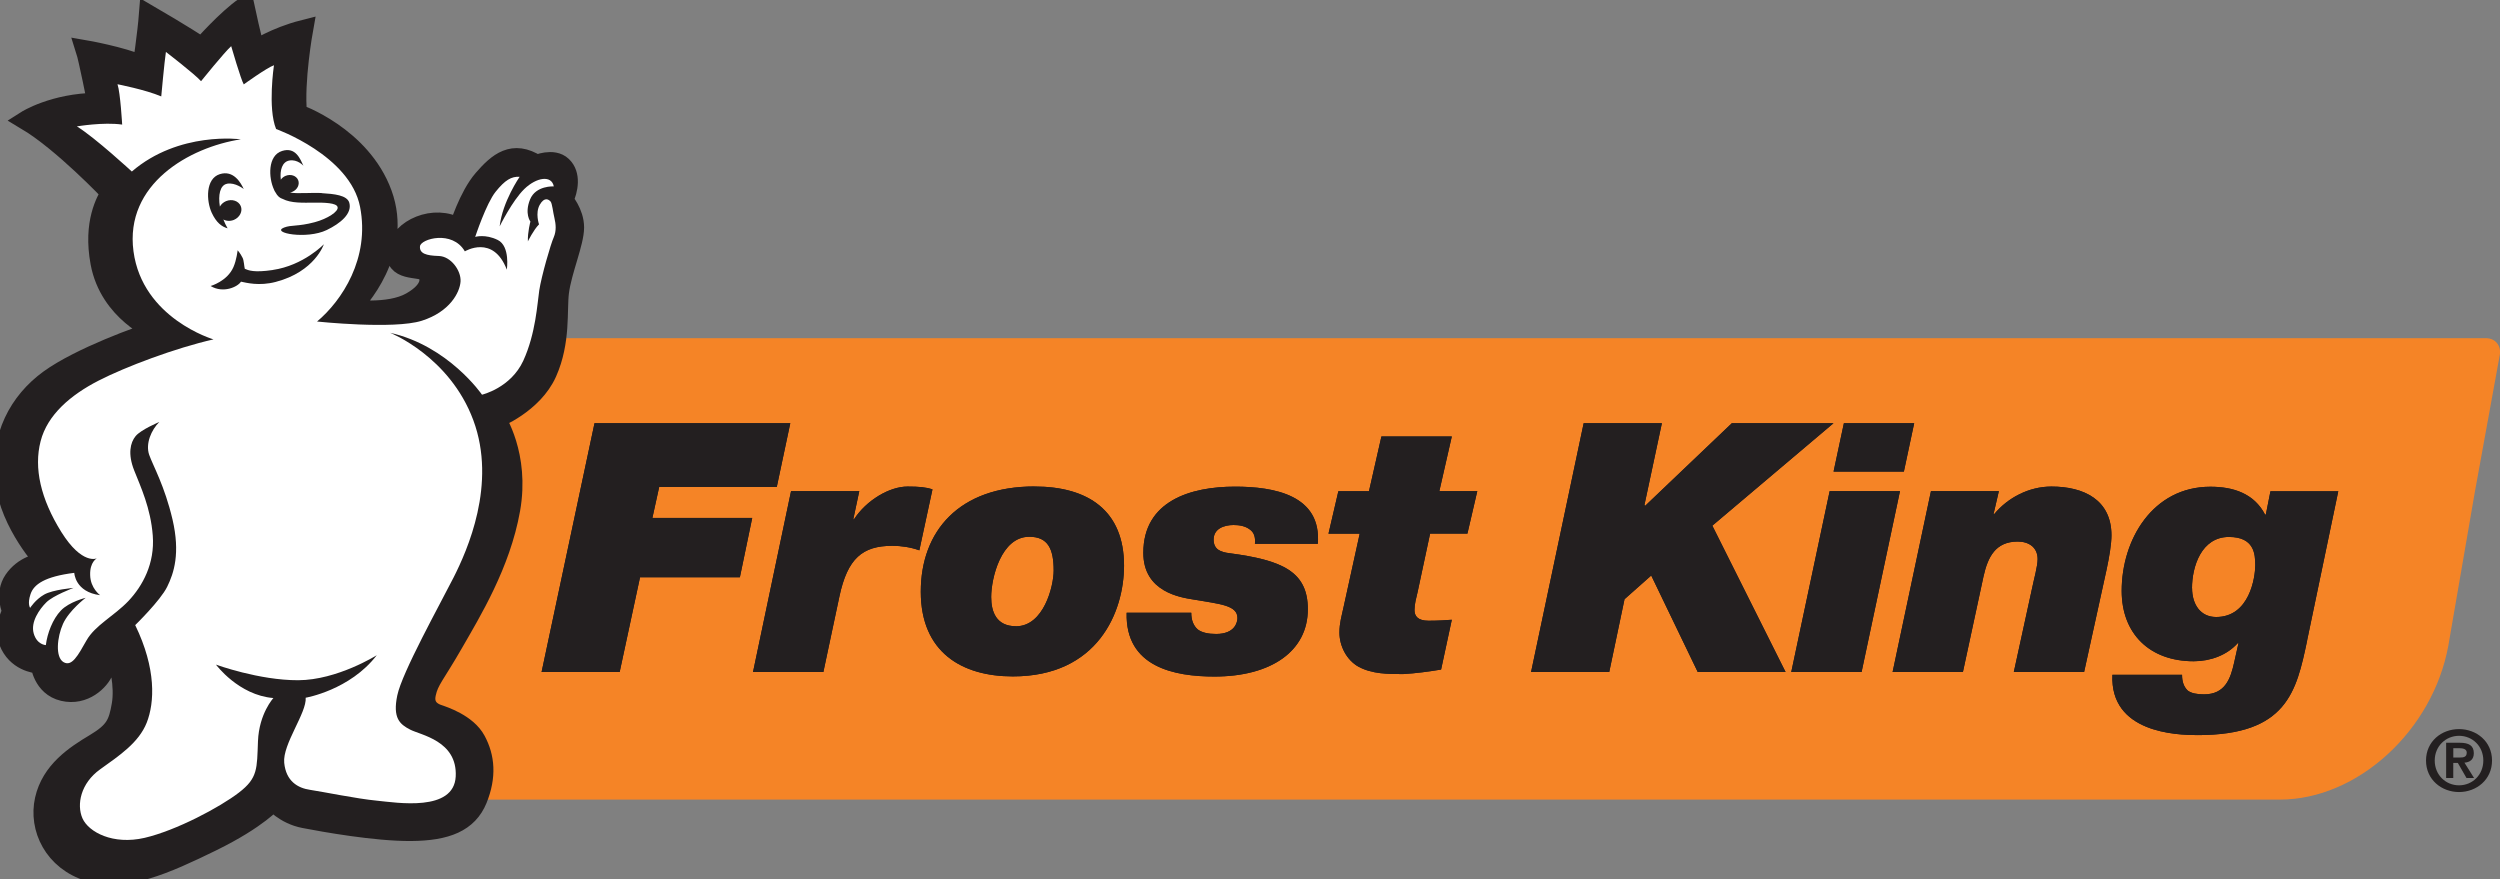 <svg width="219" height="77" viewBox="0 0 219 77" fill="none" xmlns="http://www.w3.org/2000/svg">
<rect x="0" y="0" width="219" height="77" fill="#808080" stroke="none"/>
<g clip-path="url(#clip0_0_141)">
<path d="M217.78 29.625H34.407C27.619 29.625 21.012 35.657 19.652 43.099L17.338 56.561C16.383 61.818 15.55 66.368 15.146 68.594C15.016 69.395 15.546 70.044 16.346 70.044H199.719C206.515 70.044 213.115 64.007 214.474 56.561L216.796 43.099C217.751 37.842 218.58 33.296 218.984 31.075C219.114 30.274 218.584 29.629 217.784 29.625" fill="#F58426"/>
<path d="M192.026 51.517C192.026 52.918 192.74 54.05 194.136 54.05C197.062 54.05 197.56 50.574 197.56 49.508C197.56 48.528 197.466 47.037 195.254 47.037C192.83 47.037 192.021 49.655 192.021 51.521M202.103 56.129C201.168 60.577 200.331 64.395 192.519 64.395C190.621 64.395 184.83 64.183 185.046 59.114H191.148C191.148 59.727 191.303 60.156 191.642 60.491C191.952 60.732 192.454 60.826 193.074 60.826C194.944 60.826 195.401 59.421 195.715 58.02L196.091 56.341H196.025C195.099 57.374 193.666 57.926 192.168 57.926C188.311 57.926 185.858 55.516 185.858 51.762C185.858 47.245 188.593 42.638 193.63 42.638C195.625 42.638 197.458 43.222 198.421 45.08H198.486L198.891 43.034H204.833L202.099 56.124L202.103 56.129Z" fill="#231F20"/>
<path d="M52.08 37.07H69.226L68.046 42.658H57.745L57.149 45.37H65.895L64.814 50.569H56.067L54.284 58.865H47.443L52.08 37.07Z" fill="#231F20"/>
<path d="M69.295 43.026H75.271L74.744 45.496H74.805C75.895 43.814 77.92 42.621 79.503 42.621C80.532 42.621 81.128 42.682 81.683 42.87L80.532 48.209C79.785 47.939 78.948 47.812 78.168 47.812C75.548 47.812 74.242 48.915 73.532 52.244L72.124 58.865H65.965L69.295 43.026Z" fill="#231F20"/>
<path d="M89.001 54.862C91.433 54.862 92.298 51.35 92.298 49.982C92.298 48.086 91.805 47.02 90.16 47.02C87.695 47.02 86.829 50.651 86.829 52.302C86.829 53.576 87.262 54.858 89.001 54.858M90.617 42.617C95.355 42.617 98.466 44.758 98.466 49.545C98.466 53.609 96.164 59.253 88.723 59.253C84.27 59.253 80.662 57.146 80.662 51.832C80.662 46.518 84.025 42.613 90.621 42.613" fill="#231F20"/>
<path d="M104.351 53.678C104.351 54.323 104.543 54.805 104.923 55.14C105.286 55.418 105.849 55.536 106.531 55.536C108.184 55.536 108.4 54.503 108.4 54.135C108.4 53.008 106.845 52.914 104.543 52.518C103.453 52.338 100.155 51.881 100.155 48.429C100.155 43.883 104.294 42.629 108.184 42.629C111.608 42.629 115.779 43.369 115.441 47.637H109.931C109.992 47.024 109.837 46.632 109.49 46.387C109.09 46.077 108.555 45.991 108.061 45.991C107.221 45.991 106.314 46.318 106.314 47.265C106.314 48.127 106.91 48.368 107.718 48.462C112.294 49.071 114.567 50.047 114.567 53.367C114.567 57.035 111.359 59.265 106.384 59.265C102.886 59.265 98.564 58.44 98.694 53.678H104.351Z" fill="#231F20"/>
<path d="M126.081 43.025H129.411L128.546 46.746H125.277L124.187 51.844C124.065 52.367 123.91 52.914 123.91 53.437C123.91 53.959 124.187 54.376 125.146 54.376C126.105 54.376 126.677 54.323 127.179 54.29L126.236 58.653C125.146 58.832 124.032 58.987 122.914 59.049C121.6 59.049 120.208 59.049 119.02 58.411C117.955 57.828 117.334 56.582 117.334 55.418C117.334 54.564 117.526 53.988 117.681 53.249L119.11 46.75H116.375L117.241 43.029H119.922L121.012 38.234H127.179L126.081 43.029V43.025Z" fill="#231F20"/>
<path d="M138.73 37.07H145.582L144.052 44.243L144.109 44.312L151.713 37.07H160.618L149.994 46.048L156.415 58.865H148.721L144.648 50.414L142.309 52.489L140.97 58.865H134.122L138.73 37.07Z" fill="#231F20"/>
<path d="M166.777 41.314H160.619L161.525 37.07H167.684L166.777 41.314ZM160.276 43.025H166.439L163.076 58.865H156.913L160.276 43.025Z" fill="#231F20"/>
<path d="M169.149 43.026H175.1L174.634 45.031H174.696C175.879 43.601 177.74 42.621 179.708 42.621C182.544 42.621 184.965 43.785 184.965 46.898C184.965 47.604 184.785 48.756 184.532 49.92L182.569 58.865H176.41L177.993 51.599C178.181 50.684 178.495 49.618 178.495 48.972C178.495 47.964 177.744 47.441 176.748 47.441C174.789 47.441 174.132 48.817 173.761 50.471L171.953 58.865H165.79L169.149 43.026Z" fill="#231F20"/>
<path d="M214.91 66.36H215.465C215.821 66.36 216.086 66.311 216.086 65.927C216.086 65.6 215.727 65.543 215.437 65.543H214.91V66.356V66.36ZM214.286 65.065H215.478C216.269 65.065 216.706 65.306 216.706 65.984C216.706 66.548 216.347 66.777 215.886 66.809L216.727 68.153H216.065L215.306 66.834H214.906V68.153H214.282V65.061L214.286 65.065ZM215.412 68.794C216.58 68.794 217.539 67.884 217.539 66.622C217.539 65.359 216.58 64.457 215.412 64.457C214.245 64.457 213.282 65.368 213.282 66.622C213.282 67.876 214.233 68.794 215.412 68.794ZM215.412 63.869C216.939 63.869 218.302 64.947 218.302 66.622C218.302 68.296 216.943 69.383 215.412 69.383C213.882 69.383 212.519 68.3 212.519 66.622C212.519 64.943 213.882 63.869 215.412 63.869Z" fill="#231F20"/>
<path d="M192.026 51.517C192.026 52.918 192.74 54.05 194.136 54.05C197.062 54.05 197.56 50.574 197.56 49.508C197.56 48.528 197.466 47.037 195.254 47.037C192.83 47.037 192.021 49.655 192.021 51.521M202.103 56.129C201.168 60.577 200.331 64.395 192.519 64.395C190.621 64.395 184.83 64.183 185.046 59.114H191.148C191.148 59.727 191.303 60.156 191.642 60.491C191.952 60.732 192.454 60.826 193.074 60.826C194.944 60.826 195.401 59.421 195.715 58.02L196.091 56.341H196.025C195.099 57.374 193.666 57.926 192.168 57.926C188.311 57.926 185.858 55.516 185.858 51.762C185.858 47.245 188.593 42.638 193.63 42.638C195.625 42.638 197.458 43.222 198.421 45.08H198.486L198.891 43.034H204.833L202.099 56.124L202.103 56.129Z" fill="#231F20"/>
<path d="M52.08 37.07H69.234L68.046 42.658H57.745L57.149 45.37H65.895L64.814 50.569H56.067L54.284 58.865H47.443L52.08 37.07Z" fill="#231F20"/>
<path d="M69.295 43.026H75.275L74.748 45.496H74.809C75.899 43.814 77.924 42.621 79.507 42.621C80.536 42.621 81.132 42.682 81.687 42.87L80.536 48.209C79.793 47.939 78.952 47.812 78.173 47.812C75.552 47.812 74.25 48.915 73.536 52.244L72.132 58.865H65.965L69.295 43.026Z" fill="#231F20"/>
<path d="M89.001 54.862C91.433 54.862 92.303 51.35 92.303 49.982C92.303 48.086 91.805 47.02 90.16 47.02C87.695 47.02 86.829 50.651 86.829 52.302C86.829 53.576 87.262 54.858 89.001 54.858M90.617 42.617C95.356 42.617 98.466 44.758 98.466 49.545C98.466 53.609 96.164 59.253 88.723 59.253C84.266 59.253 80.658 57.146 80.658 51.832C80.658 46.518 84.021 42.613 90.617 42.613" fill="#231F20"/>
<path d="M104.359 53.678C104.359 54.323 104.543 54.805 104.923 55.14C105.286 55.418 105.849 55.536 106.531 55.536C108.184 55.536 108.4 54.503 108.4 54.135C108.4 53.008 106.845 52.914 104.543 52.518C103.453 52.338 100.155 51.881 100.155 48.429C100.155 43.883 104.294 42.629 108.184 42.629C111.608 42.629 115.779 43.369 115.441 47.637H109.931C109.992 47.024 109.833 46.632 109.49 46.387C109.09 46.077 108.563 45.991 108.061 45.991C107.221 45.991 106.314 46.318 106.314 47.265C106.314 48.127 106.91 48.368 107.718 48.462C112.294 49.071 114.567 50.047 114.567 53.367C114.567 57.035 111.359 59.265 106.384 59.265C102.89 59.265 98.564 58.44 98.694 53.678H104.359Z" fill="#231F20"/>
<path d="M126.089 43.025H129.411L128.546 46.746H125.277L124.187 51.844C124.065 52.367 123.91 52.914 123.91 53.437C123.91 53.959 124.187 54.376 125.146 54.376C126.105 54.376 126.677 54.323 127.179 54.29L126.244 58.653C125.146 58.832 124.032 58.987 122.914 59.049C121.6 59.049 120.208 59.049 119.02 58.411C117.959 57.828 117.334 56.582 117.334 55.418C117.334 54.564 117.526 53.988 117.681 53.249L119.11 46.75H116.375L117.241 43.029H119.922L121.012 38.234H127.179L126.089 43.029V43.025Z" fill="#231F20"/>
<path d="M138.73 37.07H145.582L144.052 44.243L144.117 44.312L151.713 37.07H160.618L150.003 46.048L156.415 58.865H148.721L144.648 50.414L142.309 52.489L140.97 58.865H134.122L138.73 37.07Z" fill="#231F20"/>
<path d="M166.786 41.314H160.619L161.525 37.07H167.684L166.782 41.314H166.786ZM160.28 43.025H166.439L163.076 58.865H156.917L160.28 43.025Z" fill="#231F20"/>
<path d="M169.149 43.026H175.1L174.634 45.031H174.696C175.879 43.601 177.74 42.621 179.704 42.621C182.54 42.621 184.965 43.785 184.965 46.898C184.965 47.604 184.785 48.756 184.532 49.92L182.569 58.865H176.41L177.997 51.599C178.181 50.684 178.495 49.618 178.495 48.972C178.495 47.964 177.744 47.441 176.749 47.441C174.789 47.441 174.136 48.817 173.761 50.471L171.953 58.865H165.794L169.153 43.026H169.149Z" fill="#231F20"/>
<path d="M9.694 16.885C9.694 16.885 5.514 12.458 2.302 10.542C2.302 10.542 4.698 9.019 8.498 8.982C8.498 8.982 7.739 5.155 7.49 4.379C7.49 4.379 10.538 4.906 12.485 5.722C12.485 5.722 12.898 2.892 13.024 1.283C13.024 1.283 16.326 3.202 17.681 4.138C17.681 4.138 19.844 1.671 21.444 0.58C21.444 0.58 22.113 3.697 22.358 4.379C22.358 4.379 24.117 3.227 26.57 2.606C26.57 2.606 25.754 7.136 26.044 9.954C26.044 9.954 31.64 11.894 33.493 16.975C35.342 22.052 31.35 26.41 30.623 27.072C30.623 27.072 34.048 27.566 36.003 26.451C37.954 25.344 37.762 24.209 37.26 23.776C36.758 23.343 34.431 23.837 34.746 21.942C35.06 20.047 38.052 18.695 40.186 19.973C40.186 19.973 41.039 17.183 42.321 15.705C43.611 14.218 44.929 13.083 47.015 14.426C47.015 14.426 48.451 13.789 49.243 14.545C50.035 15.3 49.806 16.591 49.365 17.551C49.365 17.551 50.312 18.605 50.312 19.928C50.312 21.252 49.223 23.731 48.99 25.585C48.786 27.178 49.149 29.902 47.925 32.647C46.7 35.392 43.431 36.674 43.431 36.674C43.431 36.674 45.566 39.852 44.713 44.635C43.864 49.426 41.288 53.625 39.717 56.361C38.15 59.094 37.574 59.596 37.333 60.756C37.076 61.908 37.835 62.378 38.337 62.553C38.839 62.725 40.909 63.387 41.696 64.857C42.488 66.327 42.643 68.01 41.827 70.024C41.003 72.037 39.121 72.797 36.007 72.818C32.901 72.842 28.375 72.025 26.64 71.69C24.909 71.355 23.938 70.171 23.938 70.171C23.938 70.171 22.644 71.723 18.563 73.724C14.477 75.722 10.922 77.311 7.808 76.363C4.702 75.415 3.347 72.548 3.91 70.044C4.477 67.54 6.551 66.172 8.318 65.118C10.069 64.065 10.355 63.391 10.64 61.749C10.922 60.115 10.449 57.938 10.008 57.285C10.008 57.285 9.445 57.848 9.098 58.747C8.747 59.637 7.371 60.993 5.539 60.56C3.714 60.131 3.526 58.163 3.526 58.163C3.526 58.163 1.926 58.15 1.045 56.774C0.167 55.406 0.824 54.062 1.045 53.523C1.045 53.523 0.355 52.052 1.2 50.815C2.053 49.577 3.371 49.283 3.975 49.267C3.975 49.267 0.861 45.967 0.416 42.111C-0.024 38.263 1.649 35.167 4.314 33.235C6.988 31.295 12.461 29.302 13.653 29.004C13.653 29.004 9.583 27.349 8.779 23.012C8.122 19.475 9.31 17.543 9.689 16.873" fill="#231F20"/>
<path d="M9.694 16.885C9.694 16.885 5.514 12.458 2.302 10.542C2.302 10.542 4.698 9.019 8.498 8.982C8.498 8.982 7.739 5.155 7.49 4.379C7.49 4.379 10.538 4.906 12.485 5.722C12.485 5.722 12.898 2.892 13.024 1.283C13.024 1.283 16.326 3.202 17.681 4.138C17.681 4.138 19.844 1.671 21.444 0.58C21.444 0.58 22.113 3.697 22.358 4.379C22.358 4.379 24.117 3.227 26.57 2.606C26.57 2.606 25.754 7.136 26.044 9.954C26.044 9.954 31.64 11.894 33.493 16.975C35.342 22.052 31.35 26.41 30.623 27.072C30.623 27.072 34.048 27.566 36.003 26.451C37.954 25.344 37.762 24.209 37.26 23.776C36.758 23.343 34.431 23.837 34.746 21.942C35.06 20.047 38.052 18.695 40.186 19.973C40.186 19.973 41.039 17.183 42.321 15.705C43.611 14.218 44.929 13.083 47.015 14.426C47.015 14.426 48.451 13.789 49.243 14.545C50.035 15.3 49.806 16.591 49.365 17.551C49.365 17.551 50.312 18.605 50.312 19.928C50.312 21.252 49.223 23.731 48.99 25.585C48.786 27.178 49.149 29.902 47.925 32.647C46.7 35.392 43.431 36.674 43.431 36.674C43.431 36.674 45.566 39.852 44.713 44.635C43.864 49.426 41.288 53.625 39.717 56.361C38.15 59.094 37.574 59.596 37.333 60.756C37.076 61.908 37.835 62.378 38.337 62.553C38.839 62.725 40.909 63.387 41.696 64.857C42.488 66.327 42.643 68.01 41.827 70.024C41.003 72.037 39.121 72.797 36.007 72.818C32.901 72.842 28.375 72.025 26.64 71.69C24.909 71.355 23.938 70.171 23.938 70.171C23.938 70.171 22.644 71.723 18.563 73.724C14.477 75.722 10.922 77.311 7.808 76.363C4.702 75.415 3.347 72.548 3.91 70.044C4.477 67.54 6.551 66.172 8.318 65.118C10.069 64.065 10.355 63.391 10.64 61.749C10.922 60.115 10.449 57.938 10.008 57.285C10.008 57.285 9.445 57.848 9.098 58.747C8.747 59.637 7.371 60.993 5.539 60.56C3.714 60.131 3.526 58.163 3.526 58.163C3.526 58.163 1.926 58.15 1.045 56.774C0.167 55.406 0.824 54.062 1.045 53.523C1.045 53.523 0.355 52.052 1.2 50.815C2.053 49.577 3.371 49.283 3.975 49.267C3.975 49.267 0.861 45.967 0.416 42.111C-0.024 38.263 1.649 35.167 4.314 33.235C6.988 31.295 12.461 29.302 13.653 29.004C13.653 29.004 9.583 27.349 8.779 23.012C8.122 19.475 9.31 17.543 9.689 16.873L9.694 16.885Z" stroke="#231F20" stroke-width="1.71"/>
<path d="M11.551 15.027C11.551 15.027 8.314 12.041 6.734 11.073C6.734 11.073 9.061 10.677 10.702 10.914C10.702 10.914 10.546 8.132 10.293 7.38C10.293 7.38 12.746 7.858 14.126 8.446C14.126 8.446 14.403 5.387 14.534 4.55C14.534 4.55 17.016 6.453 17.612 7.111C17.612 7.111 19.66 4.574 20.252 4.043C20.252 4.043 21.109 6.997 21.354 7.393C21.354 7.393 23.338 5.955 23.999 5.714C23.999 5.714 23.436 9.476 24.187 11.302C24.187 11.302 30.664 13.617 31.542 18.122C32.423 22.632 29.942 26.345 27.774 28.166C27.774 28.166 34.501 28.877 36.95 28.097C39.398 27.317 40.28 25.626 40.345 24.658C40.403 23.698 39.492 22.448 38.431 22.424C37.354 22.391 36.733 22.219 36.791 21.574C36.852 20.929 39.619 20.124 40.721 22.019C40.721 22.019 43.203 20.504 44.398 23.624C44.398 23.624 44.709 21.57 43.606 21.023C42.505 20.479 41.627 20.753 41.627 20.753C41.627 20.753 42.598 17.808 43.419 16.795C44.235 15.778 44.802 15.439 45.521 15.488C45.521 15.488 44.011 17.673 43.77 19.83C43.77 19.83 44.864 17.6 45.929 16.558C47.002 15.521 48.321 15.325 48.513 16.329C48.513 16.329 46.933 16.231 46.431 17.477C45.929 18.723 46.464 19.409 46.464 19.409C46.464 19.409 46.211 20.34 46.243 21.145C46.243 21.145 46.745 20.124 47.219 19.654C47.219 19.654 46.872 18.674 47.28 17.943C47.696 17.212 48.068 17.477 48.223 17.645C48.378 17.812 48.439 18.588 48.57 19.107C48.692 19.626 48.753 20.21 48.508 20.786C48.247 21.361 47.431 24.18 47.239 25.438C47.072 26.545 46.937 29.208 45.839 31.601C44.737 33.991 42.223 34.575 42.223 34.575C42.223 34.575 39.297 30.306 34.17 29.151C34.17 29.151 39.386 31.213 41.464 36.813C43.537 42.413 40.929 48.225 39.737 50.582C38.541 52.943 35.211 58.926 34.803 60.915C34.386 62.904 35.019 63.444 35.929 63.913C36.839 64.391 40.076 64.885 39.921 68.014C39.766 71.143 34.77 70.314 33.007 70.138C31.248 69.971 28.227 69.346 27.162 69.19C26.089 69.035 25.052 68.435 24.897 66.817C24.742 65.2 26.877 62.443 26.779 61.12C26.779 61.12 30.648 60.462 33.007 57.395C33.007 57.395 29.546 59.576 26.125 59.588C22.693 59.6 18.918 58.22 18.918 58.22C18.918 58.22 20.905 60.907 23.95 61.148C23.95 61.148 22.697 62.504 22.599 64.922C22.505 67.34 22.599 68.149 20.93 69.431C19.265 70.714 15.432 72.752 12.661 73.397C9.898 74.034 7.763 72.895 7.224 71.686C6.694 70.477 7.069 68.615 8.767 67.397C10.461 66.184 12.159 65.057 12.853 63.305C13.546 61.544 13.701 58.583 11.844 54.76C11.844 54.76 14.048 52.616 14.644 51.403C15.24 50.194 15.799 48.466 15.114 45.513C14.42 42.556 13.416 40.824 13.069 39.844C12.73 38.871 13.257 37.658 13.955 36.964C13.955 36.964 12.351 37.634 11.881 38.202C11.408 38.778 11.187 39.77 11.751 41.2C12.318 42.637 13.2 44.496 13.383 46.918C13.571 49.348 12.506 51.317 11.249 52.648C9.991 53.968 8.326 54.772 7.571 56.112C6.816 57.448 6.285 58.432 5.559 57.999C4.837 57.566 4.992 55.826 5.522 54.642C6.061 53.461 7.506 52.367 7.506 52.367C7.506 52.367 6.057 52.722 5.339 53.477C4.612 54.233 4.143 55.483 4.016 56.512C4.016 56.512 3.233 56.488 2.951 55.483C2.669 54.478 3.453 53.371 4.053 52.771C4.649 52.17 6.441 51.501 6.441 51.501C6.441 51.501 4.62 51.652 3.869 52.085C3.106 52.518 2.641 53.249 2.641 53.249C2.641 53.249 2.384 52.914 2.673 52.052C2.955 51.19 3.926 50.504 6.506 50.181C6.506 50.181 6.567 51.86 8.771 52.138C8.771 52.138 7.922 51.537 7.898 50.377C7.861 49.213 8.489 48.911 8.489 48.911C8.489 48.911 7.204 49.524 5.375 46.608C3.555 43.687 2.955 40.999 3.555 38.659C4.151 36.315 6.22 34.587 8.616 33.353C11.004 32.124 15.371 30.486 18.701 29.73C18.701 29.73 12.477 27.901 11.693 22.011C10.91 16.117 16.595 12.899 21.097 12.204C21.097 12.204 15.685 11.461 11.538 15.035" fill="white"/>
<path d="M23.893 23.653C22.26 23.894 21.771 23.69 21.444 23.547C21.387 23.331 21.367 22.804 21.252 22.587C21.036 22.154 20.816 21.925 20.816 21.925C20.816 21.925 20.726 22.767 20.452 23.392C19.91 24.646 18.448 25.054 18.448 25.054C19.55 25.724 20.832 25.128 21.109 24.674C21.562 24.764 22.689 25.079 24.154 24.695C27.591 23.796 28.37 21.395 28.37 21.395C28.37 21.395 26.599 23.253 23.893 23.649" fill="#231F20"/>
<path d="M19.893 16.093C20.607 15.962 21.35 16.558 21.35 16.558C21.089 15.995 20.452 14.88 19.256 15.255C17.995 15.652 18.065 17.592 18.55 18.645C18.954 19.507 19.424 19.859 19.938 20.002C19.795 19.765 19.677 19.499 19.567 19.226C19.82 19.369 20.167 19.393 20.489 19.262C21.003 19.046 21.281 18.503 21.089 18.049C20.897 17.596 20.322 17.404 19.799 17.62C19.554 17.727 19.371 17.898 19.261 18.098C19.101 17.102 19.265 16.215 19.893 16.097" fill="#231F20"/>
<path d="M28.207 16.913C27.379 16.856 26.085 16.987 25.403 16.869C25.473 16.856 25.538 16.84 25.603 16.807C26.048 16.623 26.277 16.158 26.117 15.774C25.95 15.382 25.46 15.223 25.015 15.406C24.836 15.48 24.697 15.598 24.599 15.741C24.501 14.892 24.726 14.173 25.346 14.062C26.06 13.932 26.579 14.52 26.579 14.52C26.313 13.956 25.909 12.841 24.709 13.225C23.444 13.621 23.509 15.562 24.007 16.619C24.015 16.644 24.032 16.668 24.04 16.693C24.04 16.693 24.04 16.693 24.032 16.693C24.056 16.738 24.081 16.779 24.109 16.816C24.326 17.22 24.53 17.351 24.758 17.424C25.501 17.812 26.546 17.759 27.538 17.751C28.374 17.743 29.501 17.763 29.574 18.147C29.668 18.531 28.685 19.164 27.579 19.462C26.077 19.863 25.538 19.679 24.877 19.936C23.705 20.398 26.864 21.002 28.628 20.148C29.815 19.573 30.856 18.719 30.603 17.775C30.423 17.089 29.24 16.987 28.211 16.922" fill="#231F20"/>
</g>
<defs>
<clipPath id="clip0_0_141">
<rect width="219" height="77" fill="white"/>
</clipPath>
</defs>
</svg>
